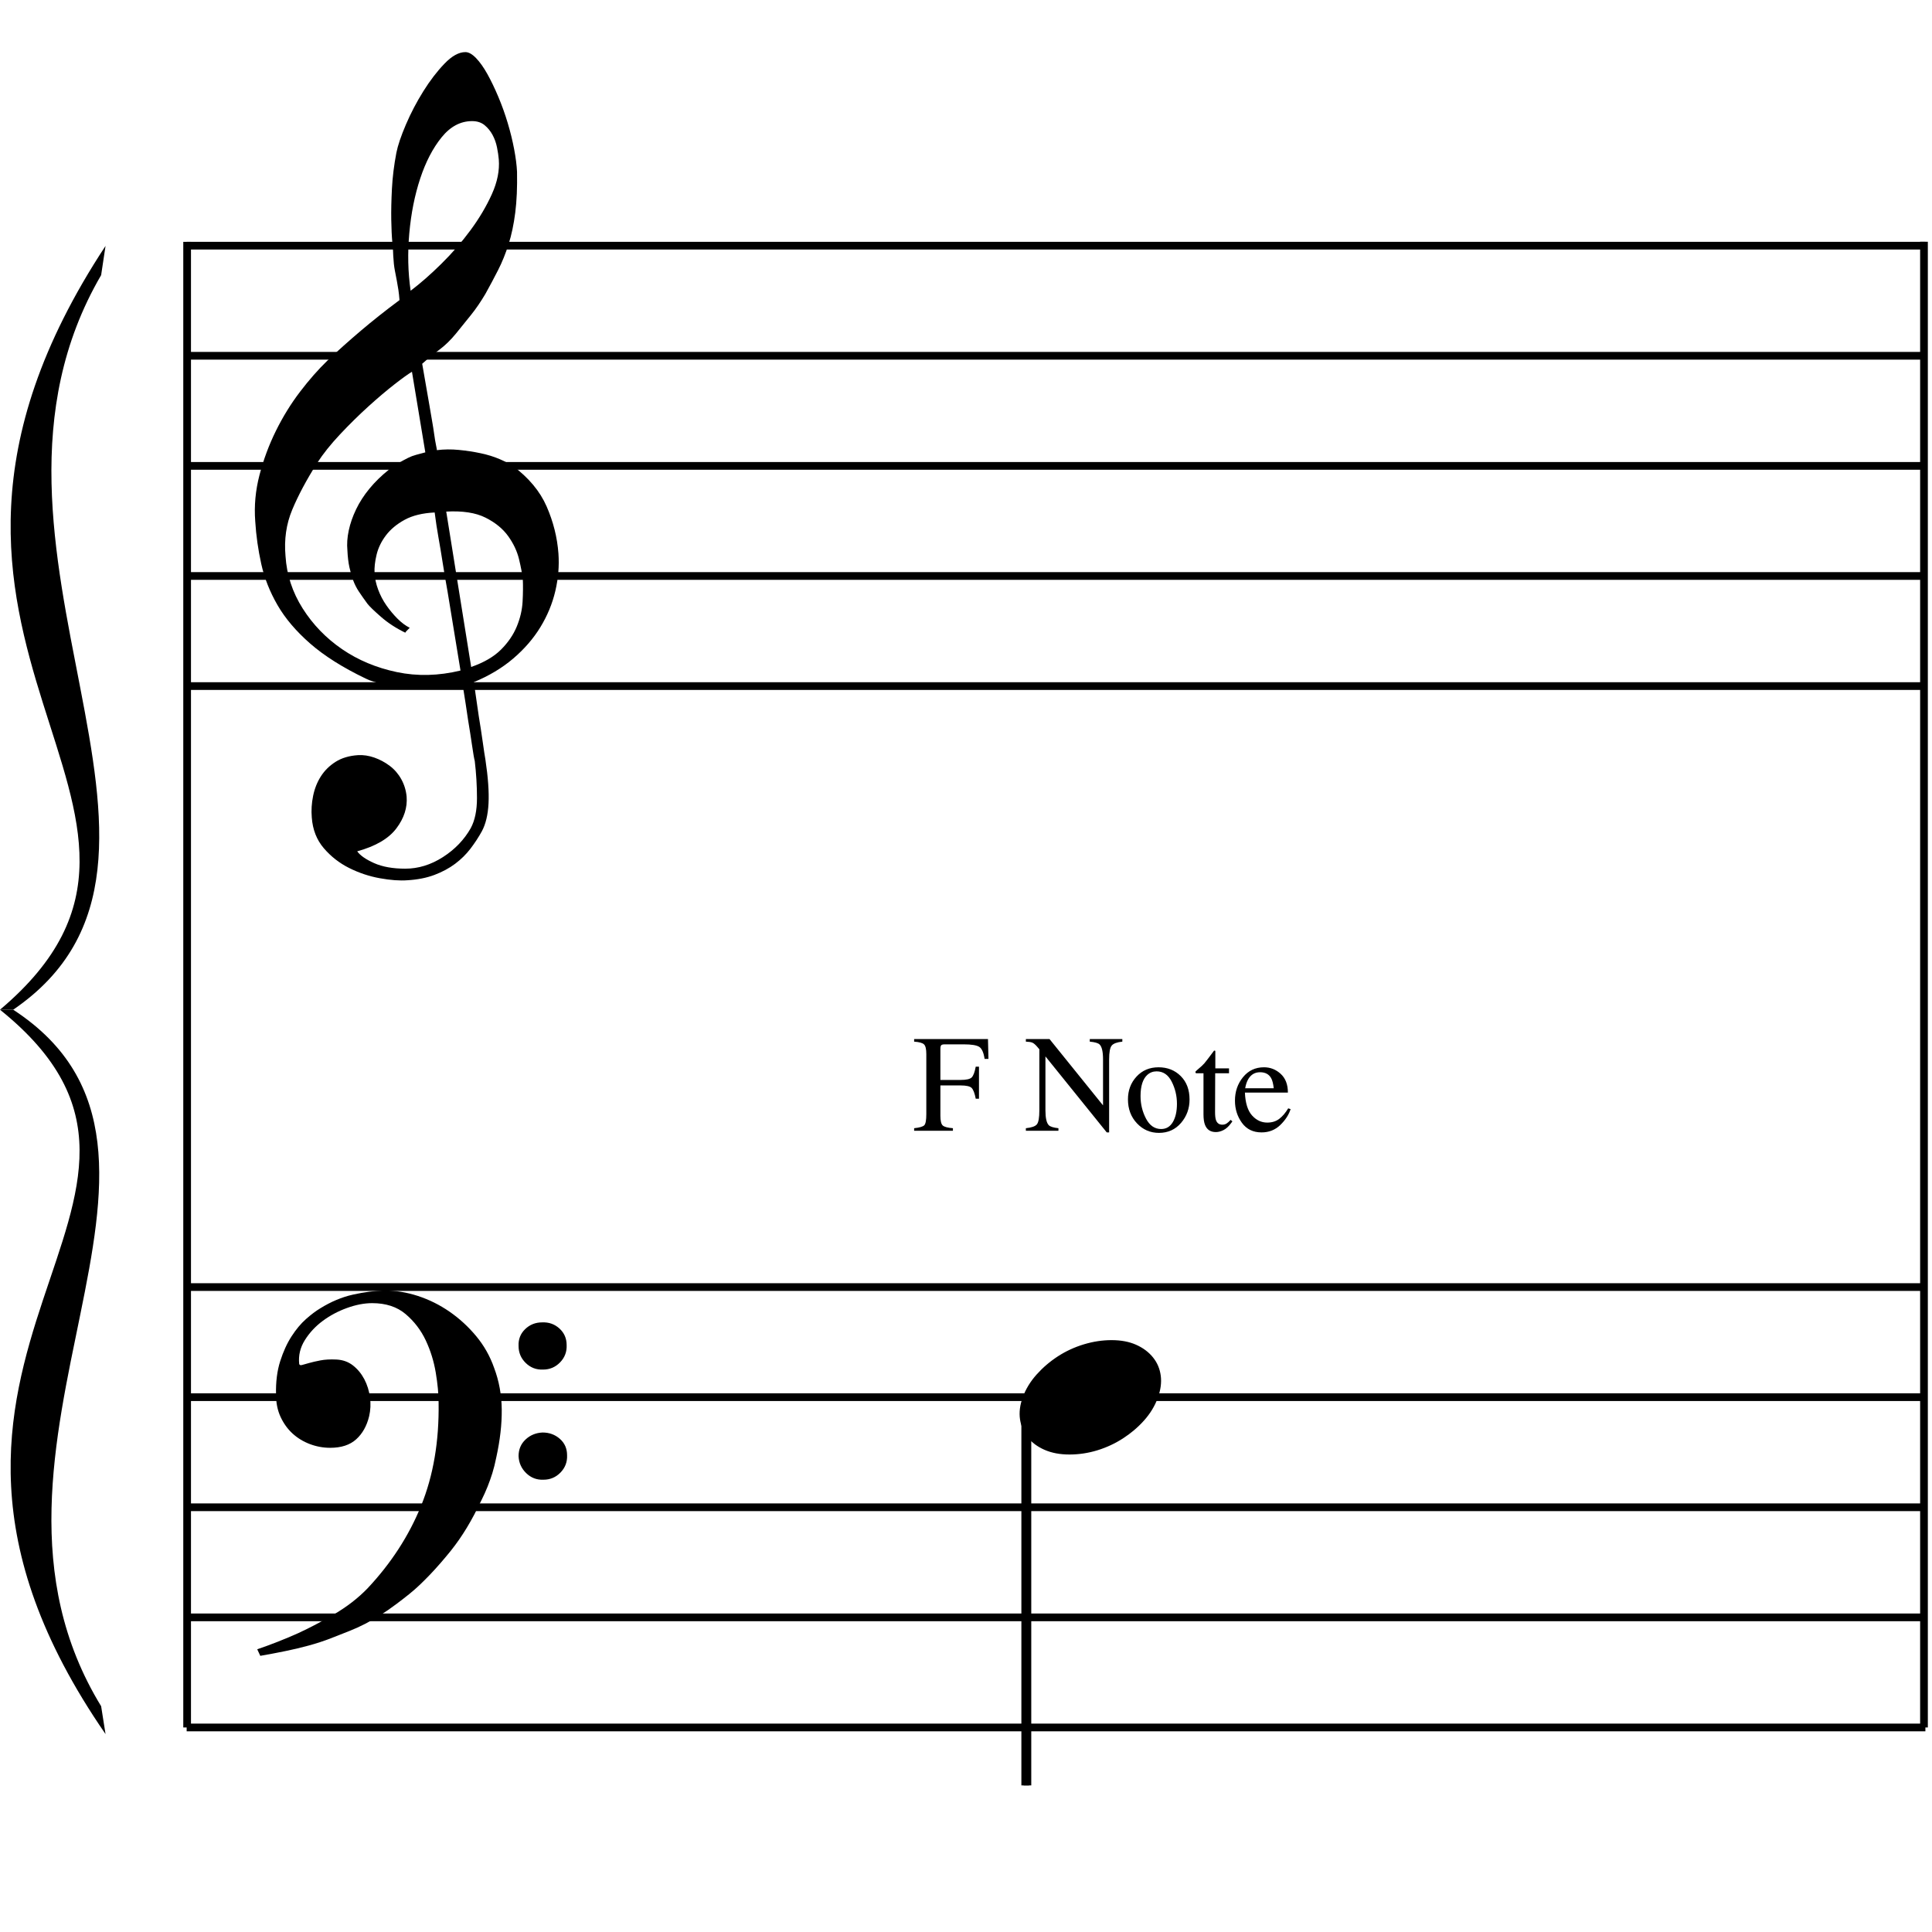 <?xml version="1.0" encoding="utf-8"?>
<!-- Generator: Adobe Illustrator 14.0.0, SVG Export Plug-In . SVG Version: 6.00 Build 43363)  -->
<!DOCTYPE svg PUBLIC "-//W3C//DTD SVG 1.1//EN" "http://www.w3.org/Graphics/SVG/1.1/DTD/svg11.dtd">
<svg version="1.1" xmlns="http://www.w3.org/2000/svg" xmlns:xlink="http://www.w3.org/1999/xlink" x="0px" y="0px"
	 width="501.732px" height="501.732px" viewBox="0 0 501.732 501.732" enable-background="new 0 0 501.732 501.732"
	 xml:space="preserve">
<g id="main">
	<line fill="none" stroke="#000000" stroke-width="2" stroke-miterlimit="10" x1="48.597" y1="62.808" x2="48.597" y2="448.614"/>
	<g>
		<path d="M120.166,177.95c-2.159,0.385-4.452,0.616-6.88,0.694c-2.428,0.076-4.798,0.018-7.111-0.173
			c-2.312-0.193-4.452-0.462-6.417-0.81c-1.965-0.347-3.566-0.829-4.798-1.445c-5.937-2.853-10.735-5.879-14.396-9.077
			c-3.662-3.2-6.495-6.533-8.499-10.001c-2.005-3.469-3.411-7.035-4.22-10.695c-0.81-3.661-1.33-7.342-1.561-11.042
			c-0.307-4.007,0.058-8.016,1.099-12.025c1.041-4.007,2.466-7.843,4.278-11.505c1.811-3.661,3.892-7.033,6.244-10.117
			c2.35-3.083,4.721-5.782,7.111-8.094c2.775-2.62,5.684-5.221,8.729-7.805c3.044-2.582,6.378-5.221,10.002-7.92
			c-0.078-1.001-0.173-1.888-0.289-2.659c-0.116-0.77-0.251-1.561-0.405-2.371c-0.155-0.809-0.329-1.714-0.521-2.717
			c-0.193-1.001-0.329-2.235-0.404-3.7c0-0.616-0.078-1.752-0.231-3.411c-0.155-1.657-0.251-3.66-0.289-6.012
			c-0.04-2.351,0.018-5.03,0.173-8.036c0.154-3.006,0.539-6.128,1.156-9.366c0.385-1.926,1.214-4.374,2.486-7.342
			c1.271-2.967,2.775-5.839,4.509-8.614s3.564-5.164,5.492-7.169c1.926-2.003,3.738-3.006,5.435-3.006
			c0.847,0,1.772,0.52,2.775,1.561c1.001,1.041,1.983,2.428,2.948,4.163c0.963,1.734,1.908,3.7,2.833,5.897s1.734,4.452,2.428,6.764
			s1.252,4.587,1.676,6.822c0.423,2.237,0.674,4.203,0.752,5.897c0.076,4.009-0.078,7.536-0.463,10.58
			c-0.386,3.046-0.964,5.781-1.734,8.209c-0.771,2.428-1.676,4.665-2.717,6.706c-1.041,2.043-2.139,4.105-3.295,6.186
			c-1.234,2.082-2.486,3.913-3.758,5.492c-1.272,1.581-2.564,3.18-3.874,4.798c-1.388,1.697-2.833,3.104-4.336,4.221
			c-1.503,1.118-2.988,2.332-4.452,3.642c0.694,3.931,1.31,7.478,1.85,10.638c0.231,1.387,0.462,2.737,0.693,4.047
			c0.231,1.312,0.423,2.526,0.578,3.642c0.154,1.118,0.307,2.043,0.463,2.775c0.153,0.734,0.231,1.176,0.231,1.33
			c1.85-0.231,3.758-0.25,5.724-0.058c1.966,0.193,3.854,0.482,5.666,0.867c1.811,0.387,3.429,0.887,4.856,1.503
			c1.425,0.618,2.562,1.196,3.411,1.734c4.162,3.084,7.111,6.61,8.845,10.58c1.734,3.971,2.755,8.036,3.064,12.199
			c0.231,3.237-0.04,6.493-0.809,9.77c-0.771,3.276-2.063,6.397-3.874,9.366c-1.812,2.967-4.163,5.684-7.053,8.152
			c-2.891,2.466-6.302,4.509-10.233,6.128c0.462,3.16,0.885,6.088,1.272,8.787c0.385,2.313,0.731,4.567,1.041,6.764
			c0.307,2.197,0.538,3.718,0.694,4.567c0.694,4.625,0.963,8.421,0.809,11.389c-0.155,2.967-0.733,5.376-1.734,7.227
			c-0.849,1.541-1.832,3.044-2.948,4.509c-1.118,1.464-2.448,2.775-3.989,3.932c-1.543,1.156-3.335,2.119-5.376,2.891
			c-2.043,0.77-4.376,1.232-6.996,1.387c-2.005,0.154-4.394-0.02-7.168-0.52c-2.775-0.502-5.435-1.388-7.979-2.66
			c-2.543-1.271-4.741-2.988-6.59-5.145c-1.85-2.159-2.891-4.818-3.122-7.979c-0.155-1.85-0.04-3.72,0.347-5.608
			c0.385-1.89,1.059-3.584,2.023-5.087c0.963-1.503,2.235-2.757,3.816-3.758c1.579-1.002,3.526-1.581,5.839-1.734
			c1.388-0.078,2.793,0.134,4.221,0.636c1.425,0.5,2.755,1.214,3.989,2.139c1.232,0.925,2.235,2.082,3.006,3.469
			c0.77,1.388,1.232,2.891,1.388,4.51c0.231,2.851-0.656,5.608-2.66,8.267c-2.005,2.659-5.396,4.643-10.175,5.955
			c0.77,1.079,2.235,2.1,4.394,3.064c2.157,0.963,4.856,1.445,8.094,1.445c3.391,0,6.648-1.003,9.771-3.006
			c3.122-2.005,5.53-4.51,7.227-7.516c1.079-2.005,1.619-4.607,1.619-7.805c0-3.199-0.193-6.417-0.578-9.655
			c-0.155-0.54-0.386-1.87-0.693-3.989c-0.309-2.121-0.656-4.336-1.041-6.648C121.167,184.27,120.704,181.263,120.166,177.95z
			 M105.076,134.995c-2.043,1.118-3.662,2.468-4.856,4.047c-1.196,1.581-2.005,3.257-2.428,5.03
			c-0.425,1.774-0.598,3.353-0.521,4.741c0.076,1.388,0.385,2.813,0.925,4.278c0.539,1.463,1.252,2.833,2.139,4.104
			c0.885,1.272,1.85,2.428,2.891,3.469s2.1,1.83,3.18,2.371c-0.155,0.153-0.289,0.289-0.404,0.404
			c-0.116,0.116-0.251,0.25-0.405,0.405c-0.155,0.154-0.271,0.307-0.347,0.462c-2.39-1.156-4.491-2.525-6.301-4.104
			c-1.812-1.581-2.988-2.717-3.527-3.411c-0.849-1.156-1.581-2.197-2.197-3.122c-0.618-0.925-1.118-1.908-1.503-2.949
			c-0.386-1.041-0.713-2.177-0.982-3.411c-0.271-1.232-0.445-2.698-0.521-4.394c-0.155-1.619-0.04-3.333,0.347-5.146
			c0.385-1.81,1.021-3.642,1.908-5.492c0.885-1.85,2.042-3.642,3.469-5.376c1.425-1.734,3.102-3.371,5.03-4.914
			c1-0.77,1.908-1.388,2.717-1.85c0.81-0.462,1.561-0.867,2.255-1.214c0.694-0.347,1.406-0.616,2.139-0.81
			c0.731-0.191,1.521-0.405,2.37-0.636l-3.469-20.929c-0.925,0.541-2.428,1.619-4.509,3.238c-2.081,1.619-4.356,3.546-6.822,5.781
			c-2.468,2.237-4.914,4.645-7.342,7.227c-2.428,2.583-4.414,5.069-5.955,7.458c-2.775,4.394-4.934,8.44-6.475,12.141
			c-1.543,3.7-2.121,7.709-1.734,12.025c0.307,4.856,1.792,9.383,4.451,13.586c2.66,4.2,6.071,7.727,10.233,10.58
			c4.163,2.851,8.903,4.836,14.222,5.955c5.319,1.117,10.829,0.983,16.535-0.404c-1.234-7.631-2.353-14.454-3.353-20.466
			c-0.463-2.544-0.887-5.048-1.272-7.516c-0.387-2.466-0.752-4.663-1.099-6.591c-0.347-1.926-0.676-4.085-0.983-6.475
			C109.719,133.242,107.118,133.878,105.076,134.995z M122.594,31.452c-3.006,0-5.648,1.407-7.92,4.22
			c-2.275,2.815-4.125,6.379-5.55,10.695c-1.427,4.318-2.37,9.059-2.833,14.222c-0.463,5.165-0.347,10.137,0.347,14.916
			c2.544-1.926,5.203-4.258,7.978-6.995c2.775-2.735,5.299-5.646,7.574-8.73c2.272-3.082,4.123-6.204,5.55-9.366
			c1.426-3.16,2.023-6.166,1.792-9.019c-0.078-0.925-0.231-1.966-0.462-3.122c-0.231-1.156-0.618-2.235-1.156-3.237
			c-0.541-1.001-1.234-1.85-2.082-2.544C124.982,31.798,123.903,31.452,122.594,31.452z M122.362,173.209
			c3.313-1.156,5.897-2.659,7.747-4.509s3.218-3.855,4.104-6.013c0.885-2.159,1.388-4.318,1.503-6.475
			c0.115-2.159,0.133-4.086,0.058-5.781c-0.155-1.387-0.482-3.122-0.983-5.203c-0.502-2.081-1.445-4.085-2.833-6.013
			c-1.388-1.926-3.354-3.526-5.897-4.798c-2.544-1.272-5.937-1.792-10.175-1.561L122.362,173.209z"/>
	</g>
	<g>
		<path d="M123.208,393.241c-0.681,1.286-1.344,2.458-1.986,3.518c-0.644,1.059-1.305,2.081-1.986,3.064
			c-0.681,0.982-1.401,1.947-2.157,2.895c-0.757,0.945-1.628,1.986-2.61,3.121c-0.984,1.135-1.912,2.156-2.78,3.064
			c-0.871,0.908-1.742,1.777-2.61,2.611c-0.871,0.832-1.798,1.646-2.781,2.44c-0.984,0.794-2.082,1.646-3.292,2.554
			c-1.515,1.135-2.933,2.117-4.256,2.951c-1.325,0.832-2.649,1.589-3.973,2.27c-1.325,0.681-2.706,1.305-4.143,1.873
			c-1.438,0.567-3.027,1.192-4.767,1.873c-1.742,0.681-3.651,1.305-5.731,1.873c-2.082,0.567-4.068,1.039-5.958,1.418
			c-2.196,0.454-4.389,0.869-6.583,1.249l-0.794-1.703c3.556-1.211,7.111-2.61,10.668-4.199c2.951-1.362,6.072-3.007,9.364-4.937
			c3.291-1.929,6.146-4.143,8.569-6.64c6.128-6.508,10.782-13.676,13.96-21.507c3.178-7.831,4.69-16.74,4.54-26.728
			c0-2.27-0.247-4.88-0.738-7.831c-0.493-2.951-1.362-5.75-2.61-8.399c-1.249-2.647-2.99-4.917-5.221-6.81
			c-2.232-1.891-5.127-2.837-8.682-2.837c-2.043,0-4.219,0.417-6.526,1.249c-2.309,0.833-4.408,1.949-6.299,3.348
			c-1.892,1.401-3.444,3.064-4.653,4.994c-1.211,1.93-1.703,3.992-1.476,6.186c0.075,0.303,0.321,0.397,0.738,0.284
			c0.415-0.113,1.021-0.284,1.816-0.511s1.777-0.454,2.951-0.681c1.172-0.227,2.553-0.302,4.143-0.227
			c1.663,0.076,3.102,0.587,4.312,1.532c1.209,0.947,2.194,2.139,2.951,3.575c0.755,1.438,1.248,3.008,1.475,4.71
			c0.227,1.702,0.151,3.348-0.227,4.937c-0.606,2.497-1.722,4.483-3.348,5.958c-1.628,1.475-3.878,2.213-6.753,2.213
			c-1.816,0-3.575-0.323-5.277-0.964c-1.703-0.644-3.197-1.552-4.483-2.724c-1.288-1.174-2.327-2.61-3.121-4.313
			c-0.794-1.702-1.192-3.651-1.192-5.845c-0.076-3.252,0.284-6.129,1.078-8.626c0.794-2.497,1.777-4.653,2.951-6.469
			c1.172-1.816,2.42-3.309,3.745-4.483c1.323-1.172,2.554-2.1,3.688-2.781c2.798-1.739,5.636-2.931,8.512-3.575
			c2.875-0.642,5.599-1.002,8.172-1.079c2.875,0,5.769,0.474,8.682,1.419c2.912,0.947,5.655,2.309,8.229,4.086
			c2.571,1.778,4.88,3.897,6.923,6.355c2.043,2.46,3.593,5.203,4.653,8.229c1.286,3.405,1.947,7.019,1.986,10.839
			c0.037,3.82-0.437,7.962-1.419,12.428c-0.303,1.513-0.644,2.875-1.021,4.086c-0.379,1.209-0.794,2.383-1.249,3.518
			c-0.454,1.135-0.964,2.27-1.532,3.405C124.513,390.631,123.889,391.879,123.208,393.241z M134.67,349.545
			c-0.076-1.74,0.491-3.196,1.703-4.37c1.209-1.172,2.685-1.759,4.426-1.759c1.74-0.074,3.235,0.454,4.483,1.589
			c1.249,1.135,1.873,2.573,1.873,4.312c0.074,1.742-0.493,3.235-1.703,4.483c-1.211,1.248-2.687,1.873-4.426,1.873
			c-1.741,0.076-3.235-0.491-4.483-1.703C135.295,352.762,134.67,351.287,134.67,349.545z M134.67,378.146
			c0-1.742,0.605-3.178,1.816-4.313c1.209-1.135,2.685-1.742,4.427-1.816c1.739,0,3.234,0.548,4.483,1.646
			c1.249,1.096,1.873,2.515,1.873,4.256c0.075,1.74-0.493,3.234-1.702,4.483c-1.211,1.249-2.687,1.873-4.427,1.873
			c-1.741,0.075-3.234-0.493-4.483-1.702C135.408,381.361,134.745,379.886,134.67,378.146z"/>
	</g>
	<line fill="none" stroke="#000000" stroke-width="2" stroke-miterlimit="10" x1="499.65" y1="62.78" x2="499.65" y2="448.614"/>
	<line fill="none" stroke="#000000" stroke-width="2" stroke-miterlimit="10" x1="48.474" y1="63.8" x2="500.016" y2="63.8"/>
	<line fill="none" stroke="#000000" stroke-width="2" stroke-miterlimit="10" x1="48.474" y1="92.393" x2="500.016" y2="92.393"/>
	<line fill="none" stroke="#000000" stroke-width="2" stroke-miterlimit="10" x1="48.474" y1="120.987" x2="500.016" y2="120.987"/>
	<line fill="none" stroke="#000000" stroke-width="2" stroke-miterlimit="10" x1="48.474" y1="149.579" x2="500.016" y2="149.579"/>
	<line fill="none" stroke="#000000" stroke-width="2" stroke-miterlimit="10" x1="48.474" y1="178.171" x2="500.016" y2="178.171"/>
	<line fill="none" stroke="#000000" stroke-width="2" stroke-miterlimit="10" x1="48.474" y1="334.246" x2="500.016" y2="334.246"/>
	<line fill="none" stroke="#000000" stroke-width="2" stroke-miterlimit="10" x1="48.474" y1="362.838" x2="500.016" y2="362.838"/>
	<line fill="none" stroke="#000000" stroke-width="2" stroke-miterlimit="10" x1="48.474" y1="391.43" x2="500.016" y2="391.43"/>
	<line fill="none" stroke="#000000" stroke-width="2" stroke-miterlimit="10" x1="48.474" y1="420.022" x2="500.016" y2="420.022"/>
	<line fill="none" stroke="#000000" stroke-width="2" stroke-miterlimit="10" x1="48.474" y1="448.614" x2="500.016" y2="448.614"/>
	<line fill="none" stroke="#000000" stroke-width="2" stroke-miterlimit="10" x1="266.248" y1="367.713" x2="266.248" y2="463.66"/>
	<g>
		<path d="M300.642,363.107c-0.767,2.073-1.938,3.99-3.512,5.757c-1.572,1.765-3.396,3.319-5.469,4.663
			c-2.072,1.342-4.298,2.378-6.678,3.109c-2.378,0.729-4.796,1.094-7.254,1.094c-2.456,0-4.605-0.403-6.448-1.209
			c-1.842-0.806-3.299-1.882-4.375-3.224c-1.074-1.344-1.745-2.918-2.015-4.721c-0.268-1.805-0.018-3.742,0.749-5.814
			c0.768-2.073,1.958-4.01,3.569-5.814c1.612-1.803,3.454-3.377,5.526-4.721c2.073-1.342,4.318-2.378,6.736-3.109
			c2.418-0.729,4.818-1.094,7.196-1.094c2.458,0,4.587,0.403,6.39,1.209c1.805,0.806,3.264,1.9,4.375,3.282
			c1.113,1.381,1.785,2.975,2.015,4.778C301.678,359.097,301.41,361.035,300.642,363.107z"/>
	</g>
	<line fill="none" stroke="#000000" stroke-width="2" stroke-miterlimit="10" x1="266.815" y1="367.713" x2="266.815" y2="463.66"/>
	<g>
		<path d="M27.408,63.86C-41.109,167.917,61.665,210.19,0,262.218h3.426c57.098-39.021-18.27-120.314,22.839-190.769"/>
		<path d="M27.408,450.334C-41.109,351.108,61.665,311.831,0,262.218h3.426c57.098,37.209-18.27,113.697,22.839,180.88"/>
	</g>
</g>
<g id="en-us">
	<g>
		<path d="M237.395,292.991c1.418-0.151,2.3-0.411,2.646-0.778c0.346-0.368,0.519-1.327,0.519-2.878v-15.592
			c0-1.277-0.193-2.112-0.58-2.505s-1.248-0.636-2.584-0.729v-0.668h19.178l0.123,5.15h-1.002c-0.246-1.645-0.709-2.686-1.389-3.123
			s-2.021-0.656-4.025-0.656h-4.936c-0.482,0-0.791,0.082-0.926,0.246s-0.203,0.486-0.203,0.967v8.033h5.221
			c1.535,0,2.514-0.227,2.936-0.682c0.422-0.455,0.762-1.375,1.02-2.763h0.844v8.314h-0.844c-0.27-1.395-0.615-2.317-1.037-2.769
			s-1.395-0.677-2.918-0.677h-5.221v7.875c0,1.317,0.202,2.159,0.606,2.526s1.286,0.603,2.646,0.708v0.668h-10.072V292.991z"/>
		<path d="M266.416,292.991c1.488-0.152,2.443-0.489,2.865-1.01s0.633-1.73,0.633-3.627v-15.86l-0.492-0.58
			c-0.527-0.621-0.976-1.004-1.345-1.15s-0.923-0.231-1.661-0.255v-0.668h6.143l13.896,17.225v-11.963
			c0-1.968-0.293-3.249-0.879-3.842c-0.387-0.384-1.242-0.635-2.566-0.751v-0.668h8.455v0.668c-1.371,0.141-2.285,0.475-2.742,1.002
			s-0.686,1.734-0.686,3.621v18.949h-0.615l-15.926-19.74v14.014c0,1.967,0.287,3.249,0.861,3.846
			c0.375,0.386,1.213,0.65,2.514,0.79v0.668h-8.455V292.991z"/>
		<path d="M295.147,279.587c1.482-1.611,3.39-2.417,5.722-2.417c2.32,0,4.242,0.762,5.766,2.285s2.285,3.551,2.285,6.082
			c0,2.332-0.738,4.359-2.215,6.082s-3.387,2.584-5.73,2.584c-2.25,0-4.154-0.826-5.713-2.479s-2.338-3.727-2.338-6.223
			C292.924,283.17,293.665,281.199,295.147,279.587z M297.955,279.139c-1.174,1.066-1.761,2.906-1.761,5.52
			c0,2.086,0.473,4.031,1.417,5.836c0.945,1.805,2.257,2.707,3.936,2.707c1.315,0,2.328-0.604,3.038-1.811s1.065-2.789,1.065-4.746
			c0-2.027-0.452-3.938-1.356-5.73c-0.904-1.793-2.213-2.689-3.927-2.689C299.439,278.225,298.635,278.53,297.955,279.139z"/>
		<path d="M319.168,277.452v1.266h-3.586l-0.035,10.125c0,0.891,0.076,1.564,0.229,2.021c0.281,0.809,0.832,1.213,1.652,1.213
			c0.422,0,0.788-0.1,1.099-0.299s0.665-0.516,1.063-0.949l0.457,0.387l-0.387,0.527c-0.609,0.82-1.254,1.4-1.934,1.74
			s-1.336,0.51-1.969,0.51c-1.383,0-2.32-0.615-2.812-1.846c-0.27-0.668-0.404-1.594-0.404-2.777v-10.652h-1.916
			c-0.059-0.035-0.103-0.07-0.132-0.105s-0.044-0.082-0.044-0.141c0-0.117,0.026-0.208,0.079-0.272s0.22-0.214,0.501-0.448
			c0.809-0.668,1.392-1.21,1.749-1.626s1.198-1.515,2.522-3.296c0.152,0,0.243,0.012,0.272,0.035s0.044,0.111,0.044,0.264v4.324
			H319.168z"/>
		<path d="M332.598,278.884c1.242,1.143,1.863,2.763,1.863,4.86h-11.162c0.117,2.713,0.732,4.689,1.846,5.928
			s2.432,1.859,3.955,1.859c1.23,0,2.268-0.321,3.111-0.965c0.844-0.643,1.623-1.555,2.338-2.736l0.615,0.21
			c-0.48,1.491-1.38,2.87-2.698,4.138s-2.933,1.901-4.843,1.901c-2.203,0-3.905-0.832-5.106-2.496s-1.802-3.58-1.802-5.748
			c0-2.355,0.697-4.389,2.092-6.1s3.211-2.566,5.449-2.566C329.908,277.17,331.355,277.742,332.598,278.884z M324.178,280.229
			c-0.375,0.633-0.645,1.43-0.809,2.391h7.418c-0.129-1.172-0.352-2.045-0.668-2.619c-0.574-1.031-1.535-1.547-2.883-1.547
			C325.9,278.454,324.881,279.045,324.178,280.229z"/>
	</g>
</g>
</svg>

